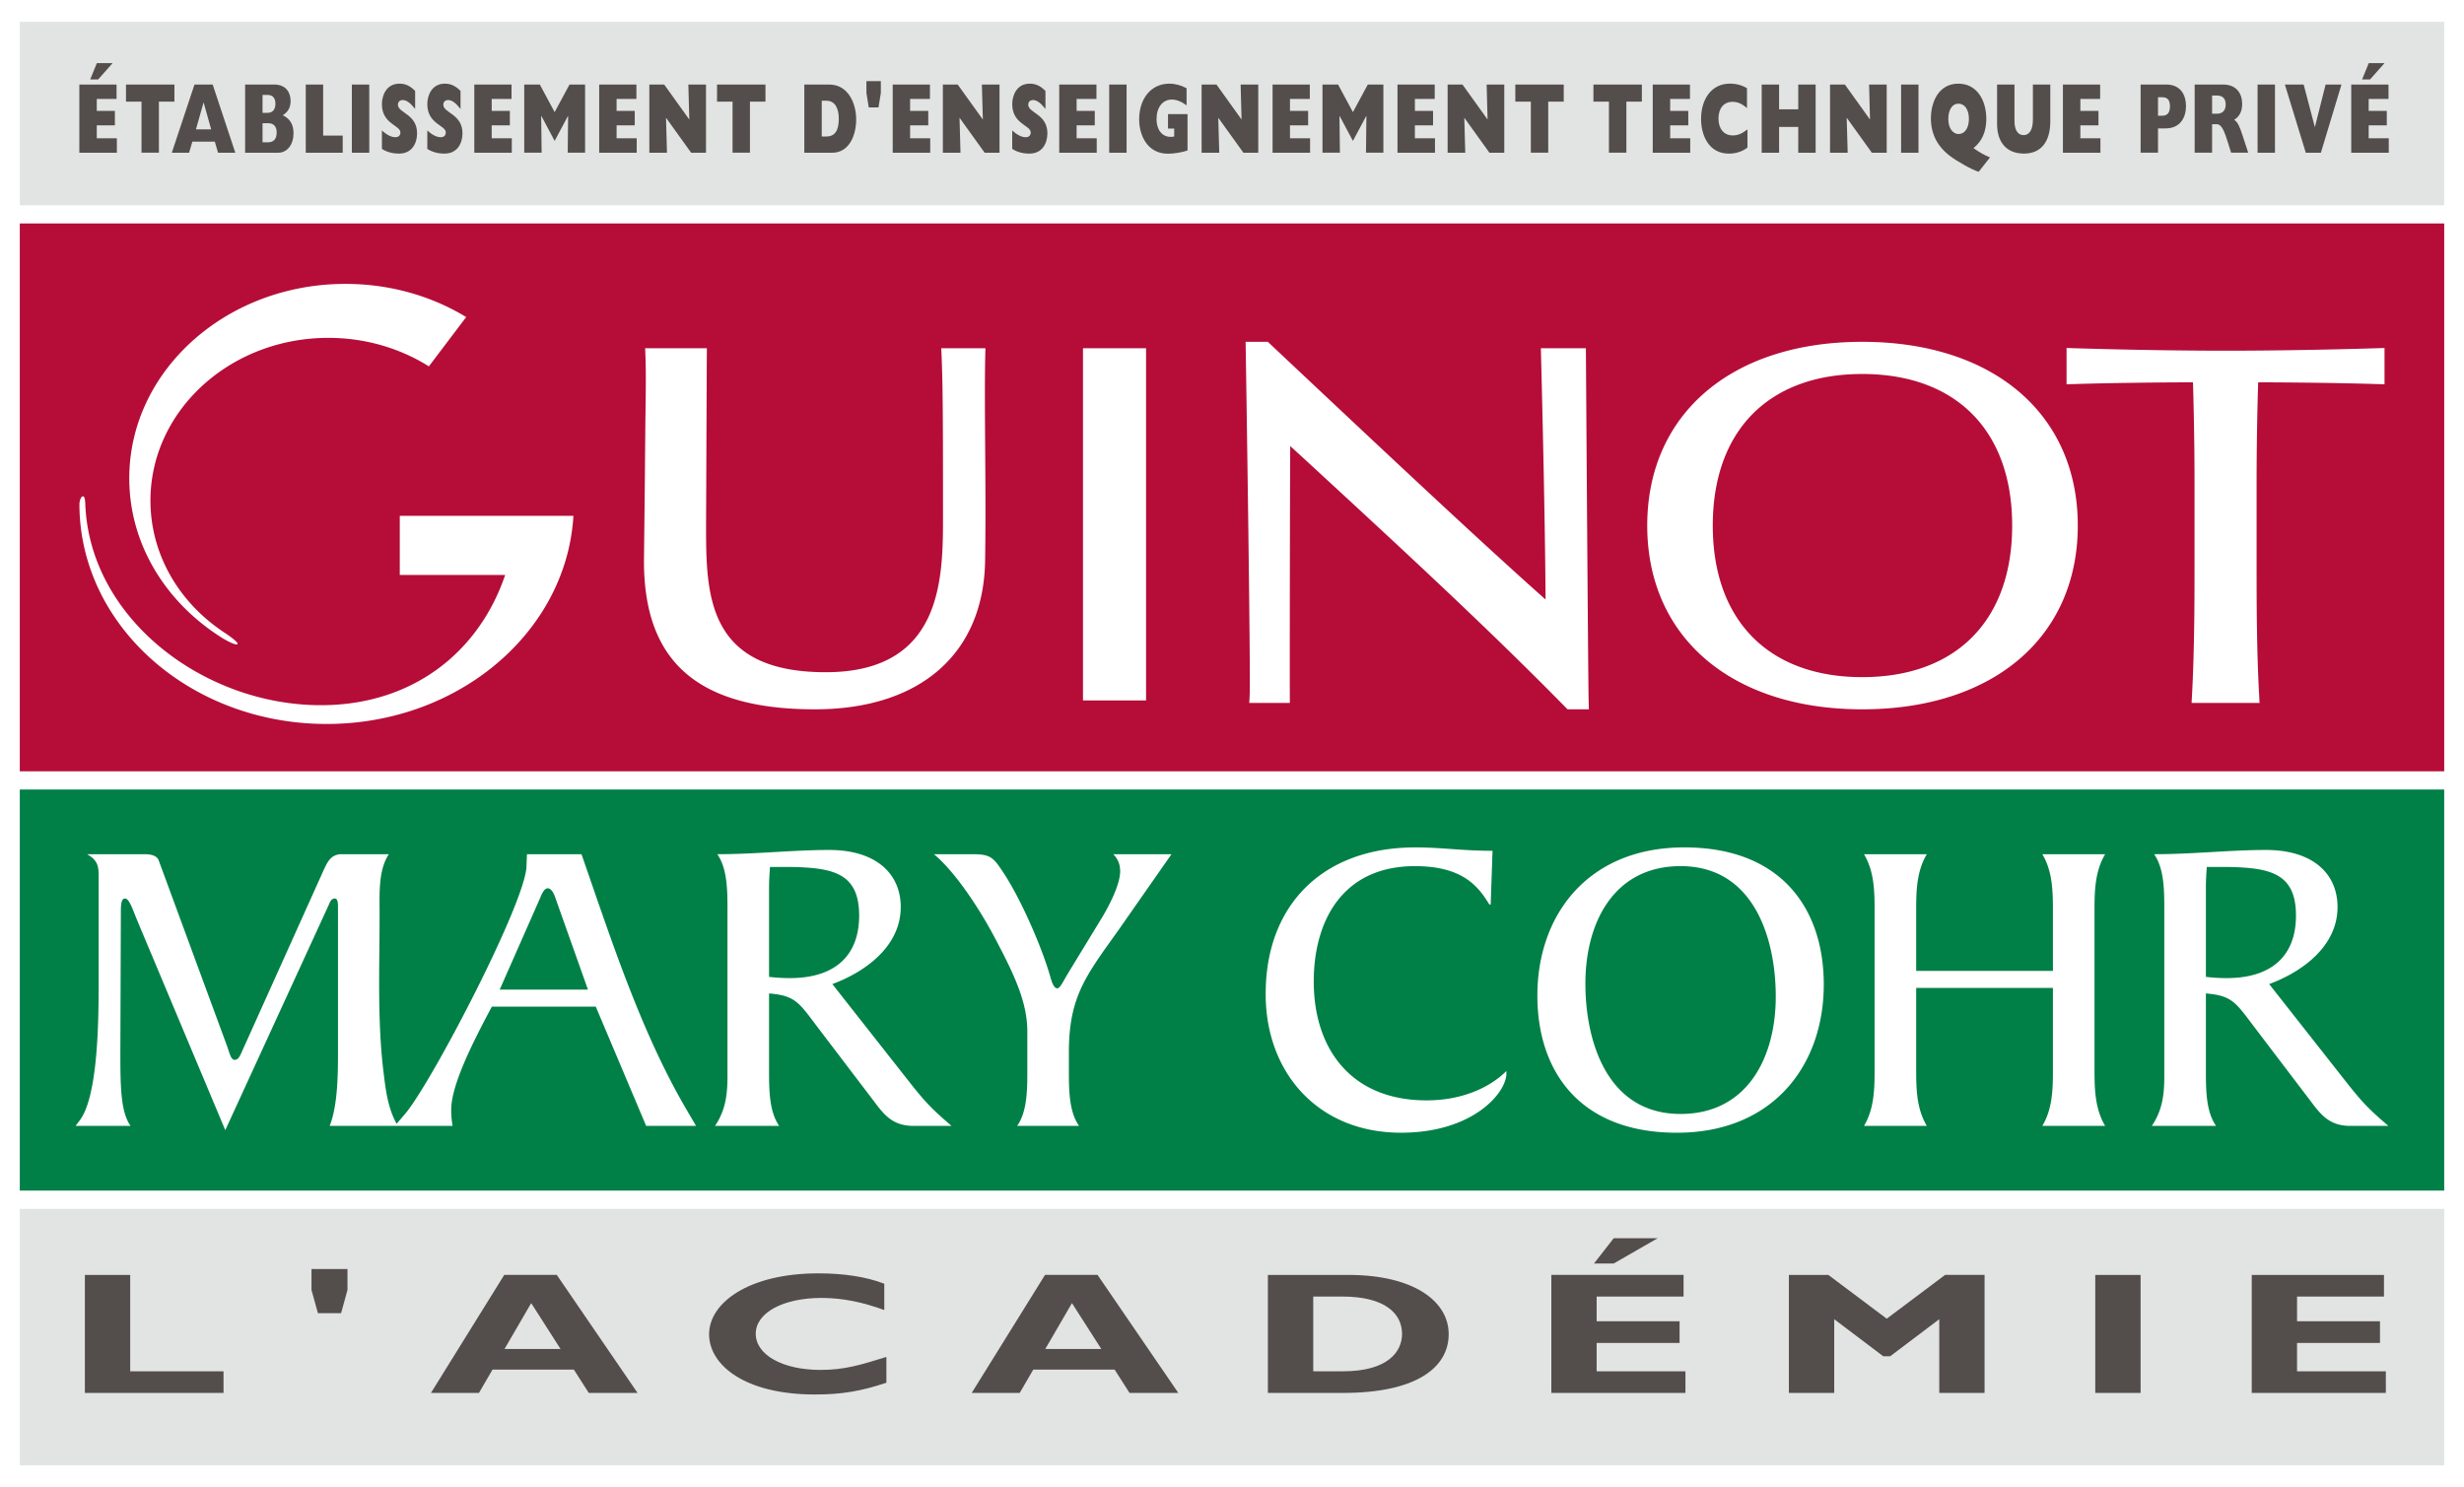 <svg xmlns="http://www.w3.org/2000/svg" viewBox="0 0 600 362.171"><path fill="#fff" d="M0 0h600v362.171H0z"/><path fill="#b50d38" d="M4.818 54.423h590.363v133.429H4.818z"/><path fill="#008046" d="M4.818 192.29h590.363v97.671H4.818z"/><path d="M4.818 356.87h590.364v-62.462H4.818v62.463zm0-351.553v44.677h590.364V5.317H4.818z" fill="#e2e3e3"/><path d="M31.707 310.508h-11.04v28.741H54.43v-5.266H31.707v-23.475zm44.142 3.663l1.564 5.647h5.647l1.555-5.647v-5.097H75.85v5.097zm46.941-3.67l-17.853 28.75h11.69l3.306-5.69h19.807l3.635 5.69h11.877l-19.671-28.75h-12.79zm.068 18.04l6.492-11.167 7.143 11.166h-13.635zm61.172-3.706c0-5.097 6.62-8.724 16.037-8.724 5.452 0 10.38 1.175 15.258 2.95v-6.407c-4.353-1.69-9.874-2.528-16.036-2.528-16.95 0-26.62 7.16-26.62 14.836 0 7.413 8.563 14.667 25.775 14.667 6.551 0 11.226-.804 17.397-2.866v-6.281c-6.366 1.978-10.254 3.162-16.036 3.162-9.223 0-15.775-3.67-15.775-8.809zm70.439-14.334l-17.854 28.75h11.691l3.306-5.69h19.806l3.635 5.69h11.877l-19.671-28.75h-12.79zm.068 18.04l6.492-11.167 7.143 11.166h-13.635zm73.749-18.034H308.74v28.742h18.31c17.66 0 25.716-6.07 25.716-14.33 0-7.878-8.318-14.412-24.481-14.412zm-1.293 23.475h-7.211v-18.209h7.075c10.457 0 14.549 4.176 14.549 9.105 0 4.218-3.314 9.104-14.413 9.104zm61.799-6.91h20.195v-5.276h-20.195v-6.027h21.167v-5.266H377.76v28.75h32.655v-5.275h-21.623v-6.907zm-.643-19.35h4.802l10.71-6.155h-10.71l-4.802 6.154zm71.287 13.45l-14.22-10.668h-9.611v28.74h11.04V321.29l11.945 9.028h1.69l11.946-9.028v17.955h11.031v-28.741h-9.603l-14.218 10.667zm50.772 18.081h11.04v-28.741h-11.04v28.741zm49.138-12.185h20.196V321.8h-20.196v-6.027h21.168v-5.266h-32.2v28.741h32.656v-5.266h-21.624v-6.915zM27.41 15.382h-3.83l-1.614 3.964h1.936l3.508-3.964zm1.049 18.302h-4.895v-3.162h4.413v-3.508h-4.413v-2.917h4.818V20.59H19.32v16.603h9.139v-3.508zm6 3.504h4.235V24.752h3.778v-4.159H30.68v4.16h3.779v12.435zm12.9-16.597l-5.52 16.602h4.202l.803-2.705h5.461l.795 2.705h4.2l-5.51-16.602h-4.43zm.356 10.905l1.86-6.569 1.842 6.569h-3.702zm21.144-3.43c1.26-.762 1.902-1.903 1.902-3.458 0-1.919-.98-4.016-3.99-4.016h-7.084v16.603h8.057c2.231 0 3.727-2.029 3.727-4.725 0-2.139-.82-3.534-2.612-4.405zm-4.928-4.946h1.225c1.379 0 1.911.904 1.911 2.164 0 1.2-.532 2.198-1.91 2.198H63.93V23.12zm1.276 11.539h-1.276v-4.65h1.378c1.386 0 2.062.854 2.062 2.24 0 1.632-.744 2.41-2.164 2.41zm18.243-1.633h-4.76V20.59h-4.234v16.602h8.994v-4.167zm2.234 4.169h4.235V20.592h-4.235v16.603zm11.213-11.688c0-.701.465-1.141 1.175-1.141.904 0 1.842.676 3.018 2.164v-4.378c-1.21-1.243-2.384-1.776-3.821-1.776-3.204 0-4.27 2.891-4.27 4.987 0 4.87 4.506 5.115 4.506 6.907 0 .66-.422 1.15-1.208 1.15-1.007 0-2.13-.558-3.297-1.657v4.506c1.226.777 2.62 1.141 4.184 1.141 3.153 0 4.379-2.553 4.379-4.937 0-4.725-4.666-4.945-4.666-6.966zm15.72 6.966c0-4.725-4.666-4.945-4.666-6.966 0-.701.464-1.141 1.174-1.141.905 0 1.843.676 3.018 2.164v-4.378c-1.209-1.243-2.384-1.776-3.82-1.776-3.205 0-4.27 2.891-4.27 4.987 0 4.87 4.506 5.115 4.506 6.907 0 .66-.423 1.15-1.209 1.15-1.006 0-2.13-.558-3.297-1.657v4.506c1.226.777 2.621 1.141 4.185 1.141 3.153 0 4.379-2.553 4.379-4.937zm12.01 1.212h-4.895v-3.162h4.421v-3.508h-4.421V24.1h4.827v-3.51h-9.062v16.602h9.13v-3.508zm7.154-5.404l.042-.05 3.237 6.086 3.247-6.087.033.051-.1 8.91h4.234V20.588h-3.795l-3.619 6.72-3.61-6.72h-3.795v16.603h4.235l-.11-8.91zm23.258 5.404h-4.895v-3.162h4.421v-3.508h-4.421V24.1h4.827v-3.51h-9.062v16.602h9.13v-3.508zm12.809-4.573l-6.112-8.521h-3.618v16.602h4.294l-.236-8.52 6.12 8.52h3.618V20.591h-4.294l.228 8.52zm10.533 8.076h4.235V24.752h3.78v-4.159h-11.794v4.16h3.78v12.435zm30.104-8.075c0-3.846-1.876-8.52-6.56-8.52h-6.069v16.602h6.83c4.117 0 5.8-4.311 5.8-8.082zm-8.385 4.134v-8.715h1.132c2.291 0 3.018 2.172 3.018 4.362 0 2.967-.98 4.353-3.035 4.353H200.1zm13.822-7.084l.566-3.525v-2.875h-3.508v2.875l.566 3.525h2.376zm7.696 4.36h4.421v-3.508h-4.421V24.1h4.827v-3.51h-9.062v16.602h9.13v-3.508h-4.895v-3.162zm18.151 6.67h3.618V20.591h-4.294l.237 8.52-6.12-8.52h-3.619v16.602h4.295l-.237-8.52 6.12 8.52zm15.28-4.72c0-4.725-4.666-4.945-4.666-6.966 0-.701.464-1.141 1.174-1.141.905 0 1.843.676 3.018 2.164v-4.378c-1.209-1.243-2.384-1.776-3.82-1.776-3.205 0-4.27 2.891-4.27 4.987 0 4.87 4.506 5.115 4.506 6.907 0 .66-.423 1.15-1.208 1.15-1.007 0-2.13-.558-3.297-1.657v4.506c1.225.777 2.62 1.141 4.184 1.141 3.162 0 4.379-2.553 4.379-4.937zm12.01 1.212h-4.895v-3.162h4.421v-3.508h-4.421V24.1h4.827v-3.51h-9.062v16.602h9.13v-3.508zm7.272-13.093h-4.235v16.603h4.235V20.592zm10.087 10.713h1.504v1.944c-2.62.507-4.294-1.293-4.294-4.286 0-2.824 1.496-4.717 3.711-4.717 1.133 0 2.359.482 3.602 1.412V21.49c-1.328-.727-2.79-1.115-4.219-1.115-4.345 0-7.33 3.55-7.33 8.715 0 3.626 1.827 8.343 7.026 8.343 1.454 0 3.33-.312 4.75-.777v-8.86h-4.75v3.509zm17.913-2.193l-6.112-8.521H292.6v16.602h4.294l-.237-8.52 6.12 8.52h3.619V20.591h-4.295l.229 8.52zm16.682 4.573h-4.895v-3.162h4.42v-3.508h-4.42V24.1h4.827v-3.51h-9.062v16.602h9.13v-3.508zm7.154-5.404l.034-.05 3.246 6.086 3.247-6.087.033.051-.1 8.91h4.234V20.588h-3.795l-3.619 6.72-3.618-6.72h-3.795v16.603h4.243l-.11-8.91zm23.26 5.404h-4.894v-3.162h4.42v-3.508h-4.42V24.1h4.827v-3.51h-9.063v16.602h9.13v-3.508zm12.808-4.573l-6.112-8.521h-3.618v16.602h4.294l-.236-8.52 6.12 8.52h3.618V20.591h-4.294l.228 8.52zm18.547-8.519h-11.793v4.16h3.78v12.435h4.234V24.752h3.779v-4.159zm11.007 16.595h4.244V24.752h3.77v-4.159h-11.792v4.16h3.778v12.435zm14.908-6.665h4.412v-3.508h-4.412V24.1h4.818v-3.51h-9.062v16.602h9.13v-3.508h-4.886v-3.162zm11.76-1.632c0-2.536 1.31-4.091 3.44-4.091 1.225 0 2.29.465 3.508 1.538v-4.844c-1.167-.735-2.586-1.124-4.184-1.124-4.43 0-7 3.754-7 8.597 0 3.796 1.733 8.445 6.788 8.445 1.666 0 3.246-.49 4.506-1.462v-4.43c-1.37 1.048-2.359 1.463-3.584 1.463-2.122 0-3.475-1.607-3.475-4.092zm19.428 8.302h4.235V20.591h-4.235v6.035h-4.666v-6.035h-4.235v16.602h4.235v-6.28h4.666v6.28zm11.8-8.52l6.12 8.52h3.618V20.591h-4.286l.22 8.52-6.112-8.52h-3.619v16.602h4.295l-.237-8.52zm17.478-8.08h-4.235v16.602h4.235V20.592zm16.516 8.37c0-4.404-2.181-8.588-6.83-8.588-4.734 0-6.662 4.43-6.662 8.444 0 3.745 1.539 6.814 4.624 9.147 1.792 1.37 5.377 3.39 7.008 3.872l2.764-3.5c-1.394-.566-2.586-1.243-4.024-2.265 2.08-1.658 3.12-4.041 3.12-7.11zm-6.738 3.677c-1.487 0-2.518-1.513-2.518-3.651 0-2.266.98-3.745 2.468-3.745 1.521 0 2.553 1.479 2.553 3.694 0 2.24-.998 3.702-2.503 3.702zm18.083-3.482c0 2.63-.981 3.754-2.275 3.754-1.31 0-2.214-1.124-2.214-3.458v-8.86h-4.236v9.587c0 4.531 2.359 7.228 6.56 7.228s6.4-2.967 6.4-7.836v-8.978h-4.235v8.563zm16.442 4.527h-4.886v-3.162h4.413v-3.508h-4.413V24.1h4.819v-3.51h-9.063v16.602h9.13v-3.508zm16.035-13.092h-6.247v16.595h4.235v-5.91h1.775c3.83 0 5.038-2.874 5.038-5.452 0-2.68-1.293-5.233-4.801-5.233zm-.964 7.592h-1.048v-4.506h1.031c1.361 0 1.877.786 1.877 2.215 0 1.411-.524 2.29-1.86 2.29zm17.491 1.001c1.302-.777 1.953-2.096 1.953-3.846 0-2.604-1.395-4.75-4.667-4.75h-6.897v16.602h4.243v-6.94h1.15c1.158 0 1.826 1.631 2.713 4.48l.761 2.46h4.168l-1.437-4.38c-.651-1.977-1.116-3.119-1.987-3.626zM539.81 27.7h-1.15v-4.43h1.243c1.327 0 2.07.735 2.07 2.19 0 1.462-.794 2.24-2.163 2.24zm14.161-7.107h-4.235v16.603h4.235V20.592zm11.18 16.601l5.014-16.602H566.3l-2.595 10.322h-.034l-2.714-10.322h-4.573l5.09 16.602h3.677zm11.637-3.51v-3.161h4.413v-3.508h-4.413v-2.917h4.827V20.59h-9.07v16.603h9.138v-3.508h-4.895zm3.847-18.301h-3.83l-1.614 3.964h1.935l3.509-3.964z" fill="#534e4b"/><path d="M79.538 176.324c32.14 0 58.421-22.443 60.095-50.695H97.349v14.396h25.665c-6.408 18.894-22.63 31.726-44.88 31.726-28.445 0-56.173-20.99-57.357-48.785-.025-.608-.05-2.088-.574-2.088-.533 0-.862 1.277-.862 1.852v.448c.262 29.375 27.126 53.146 60.197 53.146zm-25.43-20.95c1.142.711 3.323 1.86 3.703 1.506.364-.339-1.809-1.919-2.967-2.68-11.023-7.169-18.209-18.953-18.209-32.283 0-21.878 19.393-39.63 43.316-39.63 9.088 0 17.515 2.57 24.481 6.94l9.088-12.004c-8.395-5.106-18.505-8.082-29.41-8.082-29.063 0-52.631 21.193-52.631 47.348 0 16.112 8.96 30.331 22.63 38.886zm144.316 17.381c25.665 0 41.168-13.576 41.456-36.316.144-9.02.076-19.028.009-27.828-.06-8.437-.11-16.4.025-22.064l.042-1.733h-10.753l.076 1.741c.321 7.803.347 17.042.347 39.039 0 15.174 0 38.124-28.573 38.124-29.122 0-29.122-19.113-29.122-35.952l.169-39.368.026-3.584h-15.03l.067 1.741c.16 4.024.085 9.502-.008 15.842l-.136 15.259-.093 8.436-.118 10.567c0 24.625 13.213 36.096 41.616 36.096zm105.78-1.549h9.883l-.009-1.716c-.008-1.048-.008-4.167-.008-8.52 0-14.287.042-41.803.11-52.344a292.86 292.86 0 0 0 2.73 2.502c22.055 20.322 44.88 41.32 64.247 61.068l.557.558h5.182l-.042-1.716c-.144-5.351-.66-83.749-.668-84.552l-.008-1.674h-10.964l.042 1.734c.008.397.98 37.372 1.1 59.461-15.767-13.982-40.67-37.398-60.95-56.469l-6.687-6.29h-5.402l.025 1.725c.17 10.246 1.218 79.353.956 84.45l-.093 1.783zm201.749-43.205c0-27.186-20.6-44.752-52.496-44.752-31.802 0-52.344 17.566-52.344 44.752 0 27.195 20.542 44.753 52.344 44.753 31.895 0 52.496-17.558 52.496-44.753zm-52.496 36.916c-22.774 0-36.384-13.804-36.384-36.916s13.61-36.916 36.384-36.916c22.875 0 36.519 13.804 36.519 36.916s-13.644 36.916-36.519 36.916zm80.544-71.802c.236 7.609.38 16.425.38 24.54v20.695c0 9.468-.05 20.449-.617 31.066l-.101 1.784h16.551l-.093-1.784c-.583-10.592-.625-21.59-.625-31.066v-20.694c0-8.116.143-16.932.38-24.54 9.68.016 21.506.186 28.835.422l1.936.05v-8.833l-1.928.059c-13.01.39-25.723.6-36.772.6-11.066 0-23.788-.21-36.781-.6l-1.944-.06v8.835l1.944-.051c7.117-.236 19.155-.406 28.835-.423zm-254.928-8.301h-15.36v85.785h15.36V84.814zM141.598 208.045h-13.28l-.11 2.807c0 8.495-23.172 52.986-29.588 60.458l-2.04 2.388c-2.226-4.025-2.707-8.593-3.25-13.074-1.463-12.443-.897-25.412-.897-37.855 0-5.182-.338-10.778 2.25-14.726h-11.48c-2.807 0-3.594 2.181-4.608 4.354l-19.468 43.248c-.668 1.462-1.006 2.485-2.02 2.485-.897 0-1.235-1.758-1.801-3.314L38.66 209.6c-.457-1.344-2.139-1.556-3.5-1.556H21.22c2.697 1.556 2.807 3.01 2.807 5.808v25.927c0 11.2-.448 27.592-4.607 33.086l-1.014 1.345h13.39c-2.486-3.416-2.486-10.162-2.486-18.251l.119-33.704c0-1.556 0-3.424 1.014-3.424 1.015 0 1.8 2.485 3.035 5.495l21.378 50.923 25.2-54.863c.339-.828.677-1.555 1.463-1.555s.786 1.251.786 2.282v34.431c0 5.808 0 13.492-2.02 18.666h15.859l-.002.001h14.067a22.976 22.976 0 0 1-.338-3.94c0-5.908 5.064-16.078 9.9-25.097h25.308l12.266 29.037h12.148l-2.249-3.838c-11.251-19.18-18.453-41.692-25.647-62.327zm-19.917 32.977l9.79-22.19c.227-.516.896-2.486 1.91-2.486s1.69 1.759 1.91 2.486l7.88 22.19h-21.49zM222.26 264.56l-19.579-24.887c8.099-3.001 16.654-9.223 16.654-18.767 0-8.09-5.968-13.897-17.44-13.897-8.774 0-17.777 1.031-27.228 1.031 2.476 3.533 2.476 8.918 2.476 13.593v38.37c0 4.464.229 9.443-3.034 14.21h15.63c-2.468-3.524-2.468-8.918-2.468-13.584v-18.674c6.526.524 7.312 2.283 12.037 8.505l13.73 18.047c2.467 3.314 4.606 5.707 9.442 5.707h9.23c-4.615-3.948-6.187-5.605-9.45-9.654zm-29.934-26.341c-1.683 0-3.365-.102-5.055-.304V216.13c0-1.657.11-3.415.228-4.98h5.284c10.008.212 16.425 1.455 16.425 11.827 0 9.857-5.96 15.242-16.882 15.242zm80.44-26.03c0 3.12-2.469 8.2-5.064 12.342l-7.65 12.553c-1.125 1.869-1.911 3.627-2.579 3.627-.904 0-1.352-1.556-1.8-3.111-2.148-7.363-7.312-19.18-11.7-25.614-2.029-3.01-2.815-3.94-6.864-3.94h-9.68c4.625 3.839 10.356 11.929 14.854 20.424 4.497 8.513 7.878 15.462 7.878 22.723v9.434c0 4.666 0 10.06-2.477 13.585h15.073c-2.477-3.525-2.477-8.919-2.477-13.585v-4.353c0-13.695 4.277-18.775 12.156-29.866l12.824-18.361h-14.177c1.234 1.242 1.682 2.595 1.682 4.142zm47.139 26.87c0-14.735 6.973-28.108 24.641-28.108 11.581 0 15.41 4.877 18.116 9.332h.33l.448-13.069c-7.532 0-12.258-.829-18.784-.829-22.832 0-36.451 14.313-36.451 35.573-.11 18.978 12.494 33.915 32.968 33.915 17.541 0 25.648-9.747 25.648-14.422v-.617c-3.263 3.323-9.797 7.16-19.46 7.16-18.454 0-27.456-12.655-27.456-28.936zm90.23-32.677c-23.407 0-35.774 16.391-35.774 36.096 0 18.463 10.347 33.4 33.966 33.4 23.407 0 35.775-16.391 35.775-36.096 0-18.463-10.347-33.4-33.966-33.4zm-.904 64.923c-18.107 0-23.179-18.048-23.179-31.735 0-14.937 6.974-28.623 23.18-28.623 18.115 0 23.179 18.056 23.179 31.743 0 14.928-6.983 28.615-23.18 28.615zm103.384-63.258h-15.292c2.468 4.142 2.578 8.918 2.578 13.584v14.828h-33.298V221.63c0-4.666.118-9.442 2.587-13.584h-15.293c2.47 4.142 2.579 8.918 2.579 13.584v38.996c0 4.666-.11 9.434-2.579 13.585h15.293c-2.469-4.15-2.587-8.919-2.587-13.585v-20.018h33.298v20.018c0 4.666-.11 9.434-2.578 13.585h15.292c-2.468-4.15-2.587-8.919-2.587-13.585V221.63c0-4.666.119-9.442 2.587-13.584zm59.523 56.513l-19.579-24.887c8.099-3.001 16.645-9.223 16.645-18.767 0-8.09-5.96-13.897-17.43-13.897-8.776 0-17.779 1.031-27.23 1.031 2.477 3.533 2.477 8.918 2.477 13.593v38.37c0 4.464.229 9.443-3.043 14.21h15.648c-2.478-3.524-2.478-8.918-2.478-13.584v-18.674c6.527.524 7.304 2.283 12.038 8.505l13.72 18.047c2.477 3.314 4.616 5.707 9.451 5.707h9.223c-4.607-3.948-6.188-5.605-9.442-9.654zm-29.934-26.341a42.45 42.45 0 0 1-5.056-.304V216.13c0-1.657.102-3.415.22-4.98h5.292c10.009.212 16.425 1.455 16.425 11.827 0 9.857-5.96 15.242-16.881 15.242z" fill="#fff"/></svg>